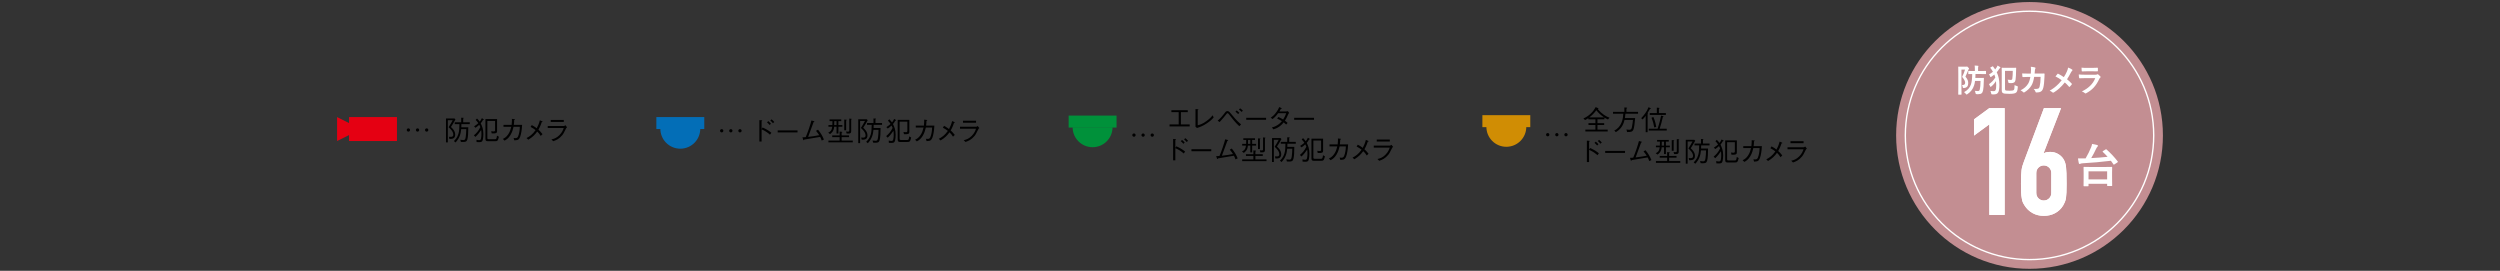 <?xml version="1.0" encoding="UTF-8"?>
<svg id="_レイヤー_2" data-name="レイヤー_2" xmlns="http://www.w3.org/2000/svg" width="1200" height="130" xmlns:xlink="http://www.w3.org/1999/xlink" viewBox="0 0 1200 130">
  <rect x="0" y="0" width="1200" height="130" fill="#333333" stroke="none"/>
  <defs>
    <style>
      .cls-1, .cls-2 {
        fill: none;
      }

      .cls-3 {
        fill: #c38e92;
      }

      .cls-2 {
        stroke: #fff;
        stroke-miterlimit: 10;
        stroke-width: .664px;
      }

      .cls-4 {
        fill: #fff;
      }

      .cls-5 {
        fill: #d08d04;
      }

      .cls-6 {
        fill: #036eb7;
      }

      .cls-7 {
        fill: #e50012;
      }

      .cls-8 {
        fill: #00913a;
      }

      .cls-9 {
        clip-path: url(#clippath);
      }
    </style>
    <clipPath id="clippath">
      <rect class="cls-1" width="1200" height="130"/>
    </clipPath>
  </defs>
  <g id="_文字" data-name="文字">
    <g class="cls-9">
      <g>
        <g>
          <circle class="cls-3" cx="974.172" cy="65" r="64.028"/>
          <circle class="cls-2" cx="974.172" cy="65" r="59.61"/>
          <g>
            <path class="cls-4" d="M943.673,32.016c.153,0,.246-.015.307-.046.059-.031.105-.046.167-.046.138,0,.246.077.598.459.336.337.397.475.397.597,0,.092-.061.184-.152.26-.123.107-.215.276-.292.505-.445,1.103-.75,1.991-1.287,3.017,1.134,1.363,1.333,2.282,1.333,3.14,0,1.424-.614,2.251-2.098,2.358q-.491.046-.552-.429c-.059-.444-.167-.827-.336-1.026.949.046,1.5-.169,1.5-1.103,0-.704-.351-1.439-1.438-2.818.627-1.18.995-2.206,1.392-3.461h-1.715v8.607c0,2.067.031,3.154.031,3.246,0,.138-.015.153-.184.153h-1.226c-.152,0-.167-.015-.167-.153,0-.107.031-1.134.031-3.246v-6.601c0-2.129-.031-3.17-.031-3.262,0-.169.015-.184.167-.184.107,0,.506.031,1.302.031h2.252ZM948.021,38.845c-.105.811-.244,1.501-.443,2.114-.583,1.822-1.638,3.185-3.247,4.257-.184.107-.292.169-.366.169-.107,0-.184-.077-.338-.292-.261-.367-.612-.673-.903-.857,1.699-.903,2.818-2.098,3.337-3.736.414-1.256.568-2.772.598-4.962-1.164,0-1.64.031-1.715.031-.153,0-.169-.015-.169-.169v-1.18c0-.152.015-.168.169-.168.09,0,.596.031,1.899.031h1.086v-1.011c0-.659-.013-1.057-.105-1.624.581.015,1.072.061,1.577.123.153.015.246.077.246.153,0,.122-.046.214-.092.321-.077.169-.077.413-.077,1.026v1.011h1.592c1.456,0,1.96-.031,2.052-.031.153,0,.169.015.169.168v1.18c0,.153-.015.169-.169.169-.092,0-.596-.031-2.052-.031h-2.833c-.015.689-.031,1.301-.077,1.883h2.467c1.057,0,1.346-.031,1.438-.031.169,0,.215.046.215.199-.031.383-.046.781-.046,1.148-.046,2.42-.184,3.691-.338,4.549-.274,1.439-.873,1.929-2.403,1.929-.246,0-.552,0-.811-.015q-.368-.031-.445-.521c-.061-.459-.184-.811-.336-1.072.689.077,1.116.107,1.515.107.52,0,.765-.26.888-.811.184-.736.322-1.976.353-4.058h-2.635Z"/>
            <path class="cls-4" d="M956.343,31.877c.198-.107.228-.077.351.061.368.459.704.934.995,1.393.292-.352.552-.719.781-1.117.184-.307.276-.521.353-.751.46.215.842.444,1.195.705.138.091.184.152.184.229,0,.107-.092.184-.169.23-.138.091-.322.306-.445.49-.32.551-.704,1.072-1.149,1.561.859,1.777,1.272,3.707,1.272,6.111,0,3.599-.735,4.518-2.679,4.518-.261,0-.552,0-.796-.015-.368-.031-.399-.031-.476-.49-.077-.49-.215-.888-.366-1.149.535.077,1.055.107,1.515.107.888,0,1.272-.413,1.272-2.971,0-.674-.031-1.286-.107-1.883-.568.965-1.302,1.837-2.267,2.619-.153.122-.261.183-.338.183-.105,0-.167-.107-.259-.352-.153-.413-.338-.72-.506-.949,1.256-.903,2.252-1.883,3.048-3.232-.123-.475-.276-.934-.458-1.378-.43.367-.921.705-1.44,1.041-.169.107-.276.184-.353.184-.105,0-.152-.123-.259-.384-.169-.413-.353-.673-.537-.888.704-.398,1.333-.842,1.899-1.317-.23-.413-.489-.827-.781-1.24-.123-.169-.246-.322-.443-.536-.046-.061-.077-.107-.077-.153s.046-.092.167-.153l.875-.475ZM962.406,42.536c0,.476.046.659.184.782.169.153.552.229,1.976.229,1.302,0,1.807-.122,2.037-.367.292-.275.368-.781.399-2.358.259.169.673.337,1.087.459.474.138.474.153.443.628-.123,1.761-.412,2.235-.873,2.587-.43.338-1.348.551-3.155.551-2.022,0-2.771-.137-3.14-.398-.366-.245-.52-.567-.52-1.516v-8.024c0-1.547-.031-2.313-.031-2.42,0-.153.015-.169.153-.169.092,0,.735.031,2.006.031h2.787c1.287,0,1.715-.031,1.807-.031.153,0,.215.031.199.199l-.046,1.364c-.015,1.363-.077,3.108-.246,4.18-.184,1.256-.842,1.639-2.114,1.639-.29,0-.612,0-.949-.031-.336-.031-.351-.031-.428-.521-.077-.475-.184-.842-.307-1.103.522.061,1.026.123,1.41.123.489,0,.75-.107.827-.628.153-.98.215-2.22.215-3.721h-3.723v8.514Z"/>
            <path class="cls-4" d="M974.787,35.323c.059-.75.09-1.24.105-2.068,0-.398-.015-.719-.105-1.209.811.077,1.5.184,1.991.321.198.061.259.184.259.322,0,.091-.031.199-.077.291-.138.23-.169.383-.198.719-.046.491-.061.858-.138,1.608h2.327c.706,0,1.425-.031,2.129-.031.246,0,.322.046.322.215,0,.199-.031.811-.061,1.624-.061,1.883-.276,4.011-.568,5.038-.305,1.18-.827,1.823-1.807,2.068-.351.092-.903.169-1.546.169-.184,0-.307-.107-.368-.307-.199-.567-.443-.98-.888-1.393,1.134.046,1.699-.015,2.083-.138.414-.137.612-.383.796-1.071.276-1.164.414-2.466.46-4.595h-3.094c-.307,1.853-.719,3.231-1.364,4.242-.704,1.149-1.837,2.298-3.245,3.155-.123.077-.246.123-.353.123-.092,0-.199-.046-.292-.153-.305-.337-.765-.659-1.285-.888,1.761-.888,2.771-1.853,3.598-3.124.474-.765.857-1.807,1.103-3.308h-1.379c-.75,0-1.485.031-2.206.077-.152.015-.213-.077-.228-.261-.061-.367-.092-.919-.123-1.485.965.061,1.653.061,2.541.061h1.609Z"/>
            <path class="cls-4" d="M992.112,34.312c.338-.796.46-1.163.583-1.883.765.276,1.561.659,1.929.965.107.077.152.169.152.261,0,.122-.059.245-.167.337-.215.184-.338.383-.69,1.026-.581,1.118-1.147,2.159-1.745,3.032.857.673,1.272,1.056,2.252,2.082.061.077.092.138.092.215,0,.061-.031.123-.077.199-.307.398-.614.735-.934,1.087-.061.077-.123.107-.184.107-.077,0-.138-.046-.215-.138-.719-.857-1.331-1.455-2.006-2.022-1.745,2.19-3.46,3.691-5.236,4.779-.123.077-.246.122-.353.122s-.199-.03-.292-.106c-.443-.368-.934-.705-1.377-.843,2.388-1.393,4.057-2.818,5.773-5.022-.965-.72-1.732-1.21-2.986-1.823.443-.566.811-1.041,1.011-1.255.046-.046.092-.077.153-.077s.121.031.182.061c.798.398,1.763.98,2.666,1.608.658-1.011,1.011-1.7,1.469-2.711Z"/>
            <path class="cls-4" d="M1000.496,37.513c-.765,0-1.532.015-2.298.061-.138,0-.199-.092-.23-.292-.092-.383-.123-.949-.167-1.547.873.092,1.807.123,2.818.123h5.251c.261,0,.568-.031.811-.169.077-.06.138-.091.199-.091.077,0,.153.046.23.106.368.292.781.674,1.026.949.107.107.153.215.153.322,0,.092-.046.199-.169.291-.246.199-.353.367-.52.72-1.532,3.262-3.293,5.176-6.249,6.769-.123.061-.215.107-.307.107-.107,0-.215-.061-.336-.184-.414-.367-.905-.597-1.425-.796,2.833-1.318,5.33-3.43,6.431-6.386l-5.221.015ZM1001.522,34.22c-.69,0-1.456.015-2.098.061-.153,0-.199-.091-.215-.337-.046-.321-.077-.995-.077-1.47.934.092,1.394.107,2.513.107h2.756c.995,0,1.807-.046,2.403-.077.138,0,.184.077.184.245.031.384.031.812,0,1.195,0,.26-.046.321-.276.306-.504,0-1.224-.031-2.158-.031h-3.032Z"/>
          </g>
          <g>
            <g>
              <path class="cls-4" d="M954.88,103.168v-43.496l-7.346,5.401v-7.777l7.346-5.401h7.344v51.274h-7.344Z"/>
              <path class="cls-4" d="M989.3,51.895l-8.353,21.532.144.144c.24-.191.612-.347,1.116-.468.504-.119,1.164-.18,1.981-.18,1.295,0,2.495.313,3.6.937,1.103.624,1.968,1.416,2.593,2.376.334.528.598,1.056.792,1.584.19.528.359,1.224.503,2.088.096.864.169,1.957.217,3.277.048,1.321.073,2.988.073,5.005,0,1.681-.025,3.06-.073,4.141-.048,1.08-.121,1.98-.217,2.701-.144.768-.324,1.416-.539,1.944-.217.529-.493,1.08-.829,1.656-.961,1.584-2.244,2.809-3.853,3.673s-3.42,1.297-5.436,1.297c-2.018,0-3.817-.444-5.401-1.333-1.584-.887-2.858-2.099-3.817-3.637-.386-.576-.685-1.127-.901-1.656-.215-.527-.372-1.176-.468-1.944-.144-.72-.24-1.621-.288-2.701-.048-1.081-.071-2.46-.071-4.141,0-1.584.023-2.892.071-3.925.048-1.032.119-1.931.217-2.701.096-.72.24-1.379.432-1.98.192-.599.407-1.235.648-1.908l9.649-25.781h8.209ZM984.62,83.076c0-1.104-.361-1.991-1.08-2.664-.721-.672-1.561-1.008-2.52-1.008-.961,0-1.801.336-2.522,1.008-.719.673-1.08,1.56-1.08,2.664v9.506c0,1.106.361,1.993,1.08,2.665.721.673,1.561,1.008,2.522,1.008.959,0,1.799-.335,2.52-1.008.719-.672,1.08-1.559,1.08-2.665v-9.506Z"/>
            </g>
            <g>
              <path class="cls-4" d="M954.88,103.168v-43.496l-7.346,5.401v-7.777l7.346-5.401h7.344v51.274h-7.344Z"/>
              <path class="cls-4" d="M989.3,51.895l-8.353,21.532.144.144c.24-.191.612-.347,1.116-.468.504-.119,1.164-.18,1.981-.18,1.295,0,2.495.313,3.6.937,1.103.624,1.968,1.416,2.593,2.376.334.528.598,1.056.792,1.584.19.528.359,1.224.503,2.088.096.864.169,1.957.217,3.277.048,1.321.073,2.988.073,5.005,0,1.681-.025,3.06-.073,4.141-.048,1.08-.121,1.98-.217,2.701-.144.768-.324,1.416-.539,1.944-.217.529-.493,1.08-.829,1.656-.961,1.584-2.244,2.809-3.853,3.673s-3.42,1.297-5.436,1.297c-2.018,0-3.817-.444-5.401-1.333-1.584-.887-2.858-2.099-3.817-3.637-.386-.576-.685-1.127-.901-1.656-.215-.527-.372-1.176-.468-1.944-.144-.72-.24-1.621-.288-2.701-.048-1.081-.071-2.46-.071-4.141,0-1.584.023-2.892.071-3.925.048-1.032.119-1.931.217-2.701.096-.72.24-1.379.432-1.98.192-.599.407-1.235.648-1.908l9.649-25.781h8.209ZM984.62,83.076c0-1.104-.361-1.991-1.08-2.664-.721-.672-1.561-1.008-2.52-1.008-.961,0-1.801.336-2.522,1.008-.719.673-1.08,1.56-1.08,2.664v9.506c0,1.106.361,1.993,1.08,2.665.721.673,1.561,1.008,2.522,1.008.959,0,1.799-.335,2.52-1.008.719-.672,1.08-1.559,1.08-2.665v-9.506Z"/>
            </g>
          </g>
          <path class="cls-4" d="M1010.676,71.748c.132-.088.199-.11.265-.11.067,0,.111.022.199.11,1.836,1.592,3.826,3.715,5.374,5.75.155.199.155.244-.132.442l-1.438.951c-.153.11-.221.176-.288.176-.065,0-.109-.066-.176-.154-.397-.597-.796-1.172-1.239-1.747-4.335.553-9.377.973-13.357,1.194-.775.045-1.063.133-1.239.222-.111.044-.265.133-.443.133-.176,0-.288-.133-.353-.332-.155-.575-.311-1.593-.42-2.367.928.044,1.703.044,2.367.022.42,0,.861-.022,1.304-.022,1.084-1.836,1.947-3.627,2.676-5.418.199-.531.355-1.04.42-1.505.907.155,1.791.31,2.434.509.288.088.397.221.397.376,0,.154-.109.288-.199.376-.176.154-.42.486-.708,1.106-.596,1.283-1.392,2.853-2.321,4.424,2.676-.133,5.507-.355,7.85-.62-.752-.841-1.525-1.615-2.3-2.345-.176-.154-.155-.266.088-.42l1.239-.752ZM1000.348,89.397c-.222,0-.244-.022-.244-.244,0-.132.044-.73.044-4.003v-2.035c0-1.991-.044-2.632-.044-2.787,0-.199.021-.222.244-.222.132,0,.907.045,3.03.045h7.166c2.123,0,2.896-.045,3.029-.045.244,0,.267.023.267.222,0,.132-.044.796-.044,2.455v2.278c0,3.252.044,3.871.044,4.004,0,.199-.023.221-.267.221h-1.901c-.222,0-.244-.022-.244-.221v-.841h-8.936v.929c0,.222-.021.244-.265.244h-1.88ZM1002.492,86.123h8.936v-3.87h-8.936v3.87Z"/>
        </g>
        <g>
          <g>
            <path d="M196.827,62.398c0,.434-.355.789-.788.789-.449,0-.804-.355-.804-.789,0-.448.368-.789.804-.789.433,0,.788.341.788.789ZM201.207,62.398c0,.434-.355.789-.788.789-.435,0-.79-.355-.79-.789,0-.448.355-.789.79-.789.433,0,.788.341.788.789ZM205.602,62.398c0,.434-.355.789-.802.789-.433,0-.79-.355-.79-.789,0-.448.357-.789.79-.789s.802.341.802.789Z"/>
            <path d="M216.454,60.951c.804.737,2.041,1.921,2.041,3.697,0,2.078-1.659,2.052-2.777,2.039l-.236-1.04c.29.013.658.04.961.04.368,0,1.132,0,1.132-1.053,0-1.539-1.462-2.881-2.238-3.578,1.015-1.579,1.488-2.474,1.96-3.368h-2.328v10.656h-.894v-11.472h4.104l.433.487c-.921,1.671-1.579,2.697-2.158,3.591ZM221.467,59.583c0,.355-.013,1.118-.027,1.5h3.341c.027,2.197-.13,4.789-.433,5.802-.355,1.21-.986,1.263-2.302,1.263-.316,0-.541-.013-.817-.039l-.301-1.026c.761.105,1.157.145,1.446.145.658,0,.988-.172,1.172-1.474.171-1.25.236-2.513.263-3.776h-2.434c-.184,1.947-.62,4.157-2.71,6.407l-.79-.684c.606-.593,1.632-1.592,2.185-3.513.42-1.447.433-2.96.46-4.605h-2.236v-.895h3.092v-2.184l1.013.039c.105,0,.184.039.184.105,0,.118-.119.198-.236.276v1.763h3.157v.895h-4.026Z"/>
            <path d="M231.863,57.544c-.395.737-.698,1.144-1.118,1.631.631,1.328,1.275,2.683,1.275,5.17,0,.105,0,2.724-.606,3.473-.341.408-.999.421-1.446.421-.211,0-.618-.013-1.21-.053l-.065-1.092c.71.145.959.185,1.316.185.591,0,.761-.29.907-.922.171-.711.171-1.447.171-2.184,0-.803-.04-1.105-.132-1.776-.683,1.026-1.394,2.013-2.735,3.329l-.763-.763c1.275-1.052,2.091-1.96,3.117-3.934-.263-.658-.433-.934-.539-1.132-.75.724-1.289,1.092-1.814,1.435l-.658-.685c1.091-.697,1.5-1.052,2.025-1.539-.487-.723-.842-1.132-1.275-1.539l.658-.684c.618.631.894.96,1.302,1.5.301-.368.579-.75,1.026-1.672l.815.487c.052.039.132.092.132.171,0,.172-.238.172-.382.172ZM237.597,67.779h-3.525c-.644,0-1.066-.264-1.066-1.065v-9.552h5.593v5.671c0,1.105-.46,1.289-2.58,1.21l-.236-1.065c.566.079.829.118,1.157.118.368,0,.698-.092.698-.592v-4.46h-3.709v8.197c0,.302.025.578.658.578h2.986c.604,0,.775-.118.986-1.71l.921.539c-.474,2.013-.75,2.132-1.882,2.132Z"/>
            <path d="M245.588,59.925c.157-1.447.144-2.289.13-2.868l1.264.158c.092.012.211.026.211.131,0,.053,0,.118-.382.302,0,.855-.054,1.395-.173,2.277h3.974c-.052.96-.144,2.671-.606,4.631-.079.341-.42,1.789-1.105,2.342-.42.355-.907.394-2.025.474l-.341-1.132c.222.039.407.065.815.065.631,0,1.21,0,1.684-1.855.433-1.671.46-2.789.487-3.591h-3.013c-.263,1.091-.579,2.446-1.473,3.934-1.026,1.684-1.895,2.17-2.842,2.71l-.829-.816c.75-.368,1.579-.776,2.526-2.118.934-1.342,1.262-2.657,1.513-3.709h-3.723v-.934h3.907Z"/>
            <path d="M255.262,60.03c1.264.671,1.908,1.184,2.369,1.553.631-1.197,1.064-2.17,1.5-3.842l1.053.448c.104.039.263.131.263.25,0,.105-.171.144-.409.157-.593,1.882-1.275,3.105-1.592,3.671.433.382,1.145,1.026,1.96,2.117l-.855.855c-.579-.947-1.051-1.5-1.684-2.092-1.105,1.513-2.171,2.644-4.289,3.907l-.855-.789c1.486-.776,2.816-1.631,4.356-3.802-.514-.394-1.264-.973-2.396-1.539l.579-.895Z"/>
            <path d="M262.911,61.438v-.96h7.776c.117,0,.46-.145.723-.368l.788.987c-.315.263-.368.316-.447.474-1.237,2.446-1.381,2.723-1.776,3.21-1.657,2-3,2.487-4.432,3l-.855-.855c1.183-.29,2.421-.605,3.907-2.131,1.289-1.329,1.697-2.5,1.987-3.356h-7.67ZM270.619,58.531h-6.276v-.961h6.276v.961Z"/>
          </g>
          <g>
            <rect class="cls-7" x="173.296" y="50.45" width="11.496" height="22.993" transform="translate(240.99 -117.099) rotate(90)"/>
            <polygon class="cls-7" points="173.296 61.946 161.8 56.198 161.8 67.694 173.296 61.946"/>
          </g>
        </g>
        <g>
          <g>
            <path d="M347.207,62.768c0,.434-.355.789-.788.789-.449,0-.804-.355-.804-.789,0-.448.368-.789.804-.789.433,0,.788.341.788.789ZM351.587,62.768c0,.434-.355.789-.788.789-.435,0-.79-.355-.79-.789,0-.448.355-.789.79-.789.433,0,.788.341.788.789ZM355.981,62.768c0,.434-.355.789-.802.789-.435,0-.79-.355-.79-.789,0-.448.355-.789.79-.789.433,0,.802.341.802.789Z"/>
            <path d="M366.047,61.189c2.185.973,3.146,1.684,4.21,2.538l-.658.922c-1.486-1.316-2.789-2.04-4.039-2.566v5.855h-1.064v-10.275l1.04.079c.092,0,.341.027.341.172,0,.065-.211.223-.316.302v3.763l.487-.789ZM369.428,59.991c-.368-.447-.921-.987-1.262-1.263l.618-.592c.514.394,1.04,1,1.264,1.276l-.62.578ZM371.007,59.137c-.341-.461-.907-1.014-1.262-1.303l.618-.552c.447.342.974.881,1.302,1.276l-.658.579Z"/>
            <path d="M373.287,63.557v-.96h9.525v.96h-9.525Z"/>
            <path d="M394.42,67.464c-.209-.749-.526-1.368-.75-1.749-1.985.329-2.367.394-5.813.973-1.5.263-1.554.263-1.789.303-.211.302-.238.329-.316.329-.132,0-.171-.145-.198-.224l-.382-1.21c.211.013.46.039,1.579-.065.961-2.197,2.317-6.21,2.737-7.987l1.224.316c.079.012.224.065.224.184,0,.105-.224.184-.409.263-.184.46-1.96,5.263-2.618,7.118,1.789-.211,3.552-.474,5.315-.829-.263-.409-.815-1.263-1.538-2.079l.959-.552c1.277,1.539,2.158,3.052,2.842,4.723l-1.066.486Z"/>
            <path d="M402.435,60.847v3.262h-.896v-3.262h-1.143c-.159,2.342-1.554,3.21-1.987,3.499l-.869-.658c.882-.408,1.711-.947,1.922-2.842h-1.816v-.816h1.895c.025-.631.025-1.263.025-1.894h-1.368v-.816h5.618v.816h-1.381v1.894h1.895v.816h-1.895ZM397.646,68.319v-.842h5.38v-1.657h-3.564v-.83h3.564v-1.841l1.026.118c.173.027.278.053.278.145,0,.131-.173.211-.343.276v1.302h3.552v.83h-3.552v1.657h5.342v.842h-11.682ZM401.539,58.137h-1.078c0,1.224-.013,1.5-.04,1.894h1.118v-1.894ZM406.158,57.821v4.71h-.921v-5.144l.961.066c.065.012.249.026.249.131,0,.092-.132.157-.29.237ZM408.578,57.36v5.408c0,.605-.038,1.013-.539,1.224-.276.118-.33.118-1.657.118l-.265-.999c.265.026.698.079.923.079.566,0,.618-.264.618-.579v-5.696l.921.105c.105.012.249.026.249.118,0,.105-.13.172-.249.223Z"/>
            <path d="M414.342,61.32c.804.737,2.041,1.921,2.041,3.697,0,2.078-1.659,2.052-2.777,2.039l-.236-1.04c.29.013.658.04.961.04.368,0,1.13,0,1.13-1.053,0-1.539-1.46-2.881-2.236-3.578,1.015-1.579,1.488-2.474,1.96-3.368h-2.328v10.656h-.894v-11.472h4.104l.433.487c-.921,1.671-1.579,2.697-2.158,3.591ZM419.356,59.952c0,.355-.013,1.118-.027,1.5h3.341c.027,2.197-.13,4.789-.433,5.802-.355,1.21-.986,1.263-2.302,1.263-.316,0-.541-.013-.817-.039l-.301-1.026c.761.105,1.157.145,1.446.145.658,0,.988-.172,1.172-1.474.171-1.25.236-2.513.263-3.776h-2.434c-.184,1.947-.62,4.157-2.71,6.407l-.79-.684c.606-.593,1.632-1.592,2.185-3.513.42-1.447.433-2.96.46-4.605h-2.236v-.895h3.092v-2.184l1.013.039c.105,0,.184.039.184.105,0,.118-.119.198-.236.276v1.763h3.157v.895h-4.026Z"/>
            <path d="M429.751,57.913c-.395.737-.698,1.144-1.118,1.631.631,1.328,1.275,2.683,1.275,5.17,0,.105,0,2.724-.606,3.473-.341.408-.999.421-1.446.421-.211,0-.618-.013-1.21-.053l-.065-1.092c.71.145.959.185,1.316.185.591,0,.761-.29.907-.922.171-.711.171-1.447.171-2.184,0-.803-.04-1.105-.132-1.776-.683,1.026-1.394,2.013-2.735,3.329l-.763-.763c1.275-1.052,2.091-1.96,3.117-3.934-.263-.658-.433-.934-.539-1.132-.75.724-1.289,1.092-1.814,1.435l-.658-.685c1.091-.697,1.5-1.052,2.025-1.539-.487-.723-.842-1.132-1.275-1.539l.658-.684c.618.631.894.96,1.302,1.5.301-.368.579-.75,1.026-1.672l.815.487c.052.039.132.092.132.171,0,.172-.238.172-.382.172ZM435.486,68.148h-3.525c-.644,0-1.066-.264-1.066-1.065v-9.552h5.593v5.671c0,1.105-.46,1.289-2.58,1.21l-.236-1.065c.566.079.829.118,1.157.118.368,0,.698-.092.698-.592v-4.46h-3.709v8.197c0,.302.025.578.658.578h2.986c.604,0,.775-.118.986-1.71l.921.539c-.474,2.013-.75,2.132-1.882,2.132Z"/>
            <path d="M443.476,60.294c.157-1.447.144-2.289.13-2.868l1.264.158c.092.012.211.026.211.131,0,.053,0,.118-.382.302,0,.855-.054,1.395-.171,2.277h3.972c-.052.96-.144,2.671-.604,4.631-.081.341-.422,1.789-1.107,2.342-.42.355-.907.394-2.025.474l-.341-1.132c.222.039.407.065.815.065.631,0,1.21,0,1.684-1.855.433-1.671.46-2.789.487-3.591h-3.013c-.263,1.091-.579,2.446-1.473,3.934-1.026,1.684-1.895,2.17-2.842,2.71l-.829-.816c.75-.368,1.579-.776,2.526-2.118.934-1.342,1.262-2.657,1.513-3.709h-3.723v-.934h3.907Z"/>
            <path d="M453.151,60.399c1.264.671,1.908,1.184,2.369,1.553.631-1.197,1.064-2.17,1.5-3.842l1.051.448c.105.039.265.131.265.25,0,.105-.171.144-.409.157-.593,1.882-1.275,3.105-1.592,3.671.433.382,1.145,1.026,1.96,2.117l-.855.855c-.579-.947-1.053-1.5-1.684-2.092-1.105,1.513-2.171,2.644-4.289,3.907l-.855-.789c1.486-.776,2.816-1.631,4.356-3.802-.514-.394-1.264-.973-2.396-1.539l.579-.895Z"/>
            <path d="M460.801,61.807v-.96h7.776c.117,0,.46-.145.723-.368l.788.987c-.315.263-.368.316-.447.474-1.237,2.446-1.381,2.723-1.776,3.21-1.657,2-3,2.487-4.432,3l-.855-.855c1.183-.29,2.421-.605,3.907-2.131,1.289-1.329,1.697-2.5,1.987-3.356h-7.67ZM468.51,58.9h-6.276v-.961h6.276v.961Z"/>
          </g>
          <g>
            <rect class="cls-6" x="315.053" y="56.198" width="22.993" height="5.748" transform="translate(653.099 118.143) rotate(180)"/>
            <path class="cls-6" d="M336.13,61.792c0,5.291-4.289,9.58-9.58,9.58-5.291,0-9.58-4.289-9.58-9.58h19.161Z"/>
          </g>
        </g>
        <g>
          <path d="M545.096,64.85c0,.434-.355.789-.788.789-.449,0-.804-.355-.804-.789,0-.448.368-.789.804-.789.433,0,.788.341.788.789ZM549.477,64.85c0,.434-.355.789-.788.789-.435,0-.79-.355-.79-.789,0-.448.355-.789.79-.789.433,0,.788.341.788.789ZM553.871,64.85c0,.434-.355.789-.802.789-.433,0-.79-.355-.79-.789,0-.448.357-.789.79-.789s.802.341.802.789Z"/>
          <g>
            <path d="M571.043,60.685h-9.657v-.961h4.381v-5.894h-3.498v-.921h7.854v.921h-3.289v5.894h4.21v.961Z"/>
            <path d="M573.837,52.332l1.118.131c.171.012.29.065.29.157,0,.08-.04.092-.343.29v7.223c1.08-.276,2.158-.566,4.104-1.948,1.776-1.263,2.526-2.17,3.092-2.842l.449,1.065c-.566.619-1.343,1.5-3.105,2.698-2.119,1.434-3.539,1.894-4.881,2.328l-.723-.579v-8.525Z"/>
            <path d="M584.482,57.909c.527-.447,1.329-1.105,2.75-2.881.171-.211.961-1.25,1.08-1.368.184-.184.512-.342.842-.342.539,0,.972.369,1.46.961,1.671,2.052,2.959,3.631,5.104,5.446l-.855.855c-2.052-1.947-3.195-3.421-4.828-5.538-.341-.461-.526-.698-.802-.698-.251,0-.303.066-.763.658-.435.566-1.868,2.382-3.065,3.592l-.923-.685ZM594.31,54.766c-.382-.422-.894-.842-1.302-1.132l.579-.619c.422.302.907.711,1.302,1.132l-.579.619ZM595.994,53.726c-.433-.448-.934-.855-1.302-1.132l.579-.605c.33.237.869.67,1.302,1.132l-.579.605Z"/>
            <path d="M598.196,57.502v-.96h9.525v.96h-9.525Z"/>
            <path d="M618.814,54.239c-.236.198-.263.237-.341.341-.974,2.185-1.158,2.526-1.724,3.368.46.316.882.645,1.302,1.053l-.683.789c-.566-.552-.842-.789-1.199-1.052-.46.565-1.038,1.263-2.104,2.013-1.158.829-2.052,1.091-2.856,1.342l-.683-.934c.683-.172,1.5-.382,2.605-1.079,1.105-.685,1.684-1.355,2.185-1.934-.698-.447-1.237-.75-2.29-1.224l.618-.789c1.224.593,1.882,1,2.25,1.224.909-1.408,1.251-2.342,1.475-3.013h-3.869c-1.237,1.684-2.079,2.355-2.672,2.816l-.894-.684c.829-.566,1.619-1.118,2.724-2.657.882-1.224,1.17-1.974,1.354-2.421l1.028.433c.157.066.209.172.209.223,0,.145-.328.198-.447.211-.184.382-.236.46-.685,1.224h3.224c.222,0,.631-.066.855-.131l.618.881Z"/>
            <path d="M621.202,57.502v-.96h9.525v.96h-9.525Z"/>
            <path d="M564.648,70.222c2.185.973,3.146,1.684,4.21,2.538l-.658.922c-1.486-1.316-2.789-2.04-4.039-2.565v5.854h-1.064v-10.275l1.04.079c.092,0,.341.027.341.172,0,.065-.211.223-.316.302v3.763l.487-.789ZM568.03,69.024c-.368-.447-.921-.987-1.262-1.263l.618-.592c.514.394,1.04.999,1.264,1.276l-.62.578ZM569.608,68.169c-.341-.46-.907-1.013-1.262-1.302l.618-.552c.447.342.974.881,1.302,1.276l-.658.578Z"/>
            <path d="M571.89,72.589v-.96h9.525v.96h-9.525Z"/>
            <path d="M593.021,76.496c-.209-.75-.526-1.368-.75-1.749-1.985.329-2.367.394-5.813.973-1.5.263-1.554.263-1.789.303-.211.302-.238.329-.316.329-.132,0-.171-.145-.198-.224l-.382-1.21c.211.013.46.039,1.579-.065.961-2.197,2.317-6.21,2.737-7.987l1.224.316c.079.012.224.065.224.184,0,.105-.224.184-.409.263-.184.46-1.96,5.263-2.618,7.118,1.789-.211,3.552-.474,5.315-.829-.263-.409-.815-1.263-1.538-2.079l.959-.552c1.277,1.539,2.158,3.052,2.842,4.723l-1.066.486Z"/>
            <path d="M601.036,69.879v3.262h-.896v-3.262h-1.143c-.159,2.342-1.554,3.21-1.987,3.499l-.869-.658c.882-.408,1.711-.947,1.922-2.842h-1.816v-.816h1.895c.025-.631.025-1.263.025-1.894h-1.368v-.816h5.618v.816h-1.381v1.894h1.895v.816h-1.895ZM596.247,77.352v-.842h5.38v-1.657h-3.564v-.83h3.564v-1.841l1.026.118c.173.027.278.053.278.145,0,.131-.173.211-.343.276v1.302h3.552v.83h-3.552v1.657h5.342v.842h-11.682ZM600.141,67.169h-1.078c0,1.224-.013,1.5-.04,1.894h1.118v-1.894ZM604.759,66.854v4.71h-.921v-5.144l.961.065c.065.013.249.027.249.132,0,.092-.132.157-.29.237ZM607.18,66.392v5.408c0,.605-.038,1.013-.539,1.224-.276.118-.33.118-1.657.118l-.265-.999c.265.026.698.079.923.079.566,0,.618-.263.618-.579v-5.696l.921.105c.105.013.249.026.249.118,0,.105-.13.172-.249.223Z"/>
            <path d="M612.943,70.353c.804.737,2.041,1.921,2.041,3.697,0,2.078-1.659,2.052-2.777,2.039l-.236-1.04c.29.013.658.04.961.04.368,0,1.13,0,1.13-1.053,0-1.539-1.46-2.881-2.236-3.578,1.015-1.579,1.488-2.474,1.96-3.368h-2.328v10.656h-.894v-11.472h4.104l.433.487c-.921,1.671-1.579,2.697-2.158,3.591ZM617.957,68.985c0,.355-.013,1.118-.027,1.5h3.341c.027,2.197-.13,4.789-.433,5.802-.355,1.21-.986,1.263-2.302,1.263-.316,0-.541-.013-.817-.039l-.301-1.026c.761.105,1.157.145,1.446.145.658,0,.988-.172,1.172-1.474.171-1.25.236-2.513.263-3.776h-2.434c-.184,1.947-.62,4.157-2.71,6.407l-.79-.684c.606-.593,1.632-1.592,2.185-3.513.42-1.447.433-2.96.46-4.605h-2.236v-.895h3.092v-2.184l1.013.039c.105,0,.184.039.184.105,0,.118-.119.198-.236.276v1.763h3.157v.895h-4.026Z"/>
            <path d="M628.354,66.946c-.395.737-.698,1.144-1.118,1.631.631,1.328,1.275,2.683,1.275,5.17,0,.105,0,2.724-.606,3.473-.341.408-.999.421-1.446.421-.211,0-.618-.013-1.21-.053l-.065-1.092c.71.145.959.185,1.316.185.591,0,.761-.29.907-.922.171-.711.171-1.447.171-2.184,0-.803-.04-1.105-.132-1.776-.683,1.026-1.394,2.013-2.735,3.329l-.763-.763c1.275-1.052,2.091-1.96,3.117-3.934-.263-.658-.433-.934-.539-1.132-.75.724-1.289,1.092-1.814,1.435l-.658-.685c1.091-.697,1.5-1.052,2.025-1.539-.487-.723-.842-1.132-1.275-1.539l.658-.684c.618.631.894.96,1.302,1.5.301-.368.579-.75,1.026-1.672l.815.487c.052.039.132.092.132.171,0,.172-.238.172-.382.172ZM634.089,77.181h-3.525c-.644,0-1.066-.264-1.066-1.065v-9.552h5.593v5.671c0,1.105-.46,1.289-2.58,1.21l-.236-1.066c.566.08.829.119,1.157.119.368,0,.698-.092.698-.592v-4.46h-3.709v8.197c0,.302.025.578.658.578h2.986c.604,0,.775-.118.986-1.71l.921.539c-.474,2.013-.75,2.132-1.882,2.132Z"/>
            <path d="M642.079,69.327c.157-1.447.144-2.289.13-2.868l1.264.158c.092.012.211.026.211.131,0,.053,0,.118-.382.302,0,.855-.054,1.395-.173,2.277h3.974c-.052.96-.144,2.671-.606,4.631-.079.341-.42,1.789-1.105,2.342-.42.355-.907.394-2.025.474l-.341-1.132c.222.039.407.065.815.065.631,0,1.21,0,1.684-1.855.433-1.671.46-2.789.487-3.591h-3.013c-.263,1.091-.579,2.446-1.473,3.934-1.026,1.684-1.895,2.17-2.842,2.71l-.829-.816c.75-.368,1.579-.776,2.526-2.118.934-1.342,1.262-2.657,1.513-3.709h-3.723v-.934h3.907Z"/>
            <path d="M651.752,69.432c1.264.67,1.908,1.183,2.369,1.552.631-1.197,1.064-2.17,1.5-3.842l1.051.448c.105.039.265.131.265.25,0,.105-.171.144-.409.157-.593,1.882-1.275,3.105-1.592,3.671.433.382,1.145,1.026,1.96,2.117l-.855.855c-.579-.947-1.053-1.5-1.684-2.092-1.105,1.512-2.171,2.644-4.289,3.907l-.855-.789c1.486-.776,2.816-1.631,4.356-3.802-.514-.394-1.264-.973-2.396-1.539l.579-.894Z"/>
            <path d="M659.403,70.839v-.96h7.776c.117,0,.46-.145.723-.368l.788.987c-.315.263-.368.316-.447.474-1.237,2.446-1.381,2.723-1.776,3.21-1.657,2-3,2.487-4.432,3l-.855-.855c1.183-.29,2.421-.605,3.907-2.131,1.289-1.329,1.697-2.5,1.987-3.356h-7.67ZM667.111,67.933h-6.276v-.961h6.276v.961Z"/>
          </g>
          <g>
            <rect class="cls-8" x="512.944" y="55.484" width="22.993" height="5.748" transform="translate(1048.88 116.716) rotate(180)"/>
            <path class="cls-8" d="M534.02,61.078c0,5.291-4.289,9.58-9.58,9.58-5.291,0-9.58-4.289-9.58-9.58h19.161Z"/>
          </g>
        </g>
        <g>
          <path d="M743.698,64.652c0,.434-.355.789-.788.789-.449,0-.804-.355-.804-.789,0-.448.368-.789.804-.789.433,0,.788.341.788.789ZM748.079,64.652c0,.434-.355.789-.788.789-.435,0-.79-.355-.79-.789,0-.448.355-.789.79-.789.433,0,.788.341.788.789ZM752.473,64.652c0,.434-.355.789-.802.789-.435,0-.79-.355-.79-.789,0-.448.355-.789.79-.789.433,0,.802.341.802.789Z"/>
          <g>
            <path d="M771.812,57.344c-.855-.382-1.237-.593-1.697-.908v.816h-3.328v1.855h3.222v.881h-3.222v2.236h4.906v.882h-10.722v-.882h4.828v-2.236h-3.328v-.881h3.328v-1.815h-3.395v-.592c-.539.355-1.064.697-1.579.934l-.788-.79c1.275-.526,2.421-1.302,3.433-2.236,1.356-1.25,1.947-2.289,2.461-3.21l1.091.5c.04.013.224.092.224.211,0,.145-.171.223-.276.276,1.906,2.328,3.945,3.539,5.578,4.118l-.737.842ZM766.246,52.897c-1.157,1.526-1.999,2.395-3.393,3.46h7.129c-1.419-.973-2.722-2.079-3.736-3.46Z"/>
            <path d="M780.207,54.581c-.092,1.171-.13,1.5-.236,2.092h4.906c-.171,2.395-.512,4.75-.842,5.526-.499,1.171-1.354,1.184-3.038,1.184l-.303-1.263c.409.079.934.171,1.354.171.923,0,1.08-.46,1.264-1.224.29-1.25.433-2.802.501-3.499h-4.039c-.343,1.316-1.04,4.065-4.172,5.868l-.737-.803c1.605-.697,2.75-2.105,3.433-3.71.725-1.684.83-3.421.882-4.341h-4.933v-.895h5.447v-2.118l1.105.092c.065,0,.276.027.276.145,0,.105-.119.198-.382.316v1.566h5.578v.895h-6.065Z"/>
            <path d="M791.983,52.306c-.144.289-.328.618-1.091,1.815.144.184.171.21.171.263,0,.027-.132.145-.211.223v8.841h-.921v-7.854c-.341.487-.696.961-1.473,1.75l-.685-.619c1.381-1.447,2.75-3.197,3.525-5.275l.869.408c.146.066.238.145.238.25,0,.145-.132.157-.422.198ZM791.404,62.673v-.895h4.25c.986-2.908,1.421-5.052,1.671-6.302l.869.249c.13.04.303.092.303.224,0,.105-.081.145-.33.223-.474,2.131-.921,3.762-1.527,5.604h3.395v.895h-8.631ZM791.878,55.16v-.881h3.395v-2.605l1.04.092c.038,0,.263.026.263.145,0,.092-.184.237-.303.329v2.039h3.355v.881h-7.749ZM794.036,61.159c-.249-1.539-.618-2.934-1.329-4.631l.882-.368c.263.526.947,1.921,1.408,4.789l-.961.21Z"/>
            <path d="M763.248,71.038c2.185.973,3.146,1.684,4.21,2.538l-.658.922c-1.486-1.316-2.789-2.04-4.039-2.565v5.854h-1.064v-10.275l1.04.079c.092,0,.341.027.341.172,0,.065-.211.223-.316.302v3.763l.487-.789ZM766.63,69.84c-.368-.447-.921-.987-1.262-1.263l.618-.592c.514.394,1.04.999,1.264,1.276l-.62.578ZM768.208,68.985c-.341-.46-.907-1.013-1.262-1.302l.618-.552c.447.342.974.881,1.302,1.276l-.658.578Z"/>
            <path d="M770.49,73.406v-.96h9.525v.96h-9.525Z"/>
            <path d="M791.621,77.313c-.209-.75-.526-1.368-.75-1.749-1.985.329-2.367.394-5.813.973-1.5.263-1.554.263-1.789.303-.211.302-.238.329-.316.329-.132,0-.171-.145-.198-.224l-.382-1.21c.211.013.46.039,1.579-.065.961-2.197,2.317-6.21,2.737-7.987l1.224.316c.079.012.224.065.224.184,0,.105-.224.184-.409.263-.184.46-1.96,5.263-2.618,7.118,1.789-.211,3.552-.474,5.315-.829-.263-.409-.815-1.263-1.538-2.079l.959-.552c1.277,1.539,2.158,3.052,2.842,4.723l-1.066.486Z"/>
            <path d="M799.636,70.695v3.262h-.896v-3.262h-1.143c-.159,2.342-1.554,3.21-1.987,3.499l-.869-.658c.882-.408,1.711-.947,1.922-2.842h-1.816v-.816h1.895c.025-.631.025-1.263.025-1.894h-1.368v-.816h5.618v.816h-1.381v1.894h1.895v.816h-1.895ZM794.847,78.168v-.842h5.38v-1.657h-3.564v-.83h3.564v-1.841l1.026.118c.173.027.278.053.278.145,0,.131-.173.211-.343.276v1.302h3.552v.83h-3.552v1.657h5.342v.842h-11.682ZM798.741,67.985h-1.078c0,1.224-.013,1.5-.04,1.894h1.118v-1.894ZM803.359,67.67v4.71h-.921v-5.144l.961.065c.065.013.249.027.249.132,0,.092-.132.157-.29.237ZM805.78,67.209v5.408c0,.605-.038,1.013-.539,1.224-.276.118-.33.118-1.657.118l-.265-.999c.265.026.698.079.923.079.566,0,.618-.263.618-.579v-5.696l.921.105c.105.013.249.026.249.118,0,.105-.13.172-.249.223Z"/>
            <path d="M811.543,71.169c.804.737,2.041,1.921,2.041,3.697,0,2.078-1.659,2.052-2.777,2.039l-.236-1.04c.29.013.658.04.961.04.368,0,1.13,0,1.13-1.053,0-1.539-1.46-2.881-2.236-3.578,1.015-1.579,1.488-2.474,1.96-3.368h-2.328v10.656h-.894v-11.472h4.104l.433.487c-.921,1.671-1.579,2.697-2.158,3.591ZM816.557,69.801c0,.355-.013,1.118-.027,1.5h3.341c.027,2.197-.13,4.789-.433,5.802-.355,1.21-.986,1.263-2.302,1.263-.316,0-.541-.013-.817-.039l-.301-1.026c.761.105,1.157.145,1.446.145.658,0,.988-.172,1.172-1.474.171-1.25.236-2.513.263-3.776h-2.434c-.184,1.947-.62,4.157-2.71,6.407l-.79-.684c.606-.593,1.632-1.592,2.185-3.513.42-1.447.433-2.96.46-4.605h-2.236v-.895h3.092v-2.184l1.013.039c.105,0,.184.039.184.105,0,.118-.119.198-.236.276v1.763h3.157v.895h-4.026Z"/>
            <path d="M826.954,67.762c-.395.737-.698,1.144-1.118,1.631.631,1.328,1.275,2.683,1.275,5.17,0,.105,0,2.724-.606,3.473-.341.408-.999.421-1.446.421-.211,0-.618-.013-1.21-.053l-.065-1.092c.71.145.959.185,1.316.185.591,0,.761-.29.907-.922.171-.711.171-1.447.171-2.184,0-.803-.04-1.105-.132-1.776-.683,1.026-1.394,2.013-2.735,3.329l-.763-.763c1.275-1.052,2.091-1.96,3.117-3.934-.263-.658-.433-.934-.539-1.132-.75.724-1.289,1.092-1.814,1.435l-.658-.685c1.091-.697,1.5-1.052,2.025-1.539-.487-.723-.842-1.132-1.275-1.539l.658-.684c.618.631.894.96,1.302,1.5.301-.368.579-.75,1.026-1.672l.815.487c.052.039.132.092.132.171,0,.172-.238.172-.382.172ZM832.689,77.997h-3.525c-.644,0-1.066-.264-1.066-1.065v-9.552h5.593v5.671c0,1.105-.46,1.289-2.58,1.21l-.236-1.066c.566.08.829.119,1.157.119.368,0,.698-.092.698-.592v-4.46h-3.709v8.197c0,.302.025.578.658.578h2.986c.604,0,.775-.118.986-1.71l.921.539c-.474,2.013-.75,2.132-1.882,2.132Z"/>
            <path d="M840.679,70.143c.157-1.447.144-2.289.13-2.868l1.264.158c.092.012.211.026.211.131,0,.053,0,.118-.382.302,0,.855-.054,1.395-.173,2.277h3.974c-.052.96-.144,2.671-.606,4.631-.079.341-.42,1.789-1.105,2.342-.42.355-.907.394-2.025.474l-.341-1.132c.222.039.407.065.815.065.631,0,1.21,0,1.684-1.855.433-1.671.46-2.789.487-3.591h-3.013c-.263,1.091-.579,2.446-1.473,3.934-1.026,1.684-1.895,2.17-2.842,2.71l-.829-.816c.75-.368,1.579-.776,2.526-2.118.934-1.342,1.262-2.657,1.513-3.709h-3.723v-.934h3.907Z"/>
            <path d="M850.352,70.249c1.264.67,1.908,1.183,2.369,1.552.631-1.197,1.064-2.17,1.5-3.842l1.051.448c.105.039.265.131.265.25,0,.105-.171.144-.409.157-.593,1.882-1.275,3.105-1.592,3.671.433.382,1.145,1.026,1.96,2.117l-.855.855c-.579-.947-1.053-1.5-1.684-2.092-1.105,1.512-2.171,2.644-4.289,3.907l-.855-.789c1.486-.776,2.816-1.631,4.356-3.802-.514-.394-1.264-.973-2.396-1.539l.579-.894Z"/>
            <path d="M858.003,71.655v-.96h7.776c.117,0,.46-.145.723-.368l.788.987c-.315.263-.368.316-.447.474-1.237,2.446-1.381,2.723-1.776,3.21-1.657,2-3,2.487-4.432,3l-.855-.855c1.183-.29,2.421-.605,3.907-2.131,1.289-1.329,1.697-2.5,1.987-3.356h-7.67ZM865.711,68.749h-6.276v-.961h6.276v.961Z"/>
          </g>
          <g>
            <rect class="cls-5" x="711.545" y="55.283" width="22.993" height="5.748" transform="translate(1446.082 116.315) rotate(180)"/>
            <path class="cls-5" d="M732.621,60.878c0,5.291-4.289,9.58-9.58,9.58-5.291,0-9.58-4.289-9.58-9.58h19.161Z"/>
          </g>
        </g>
      </g>
    </g>
  </g>
</svg>